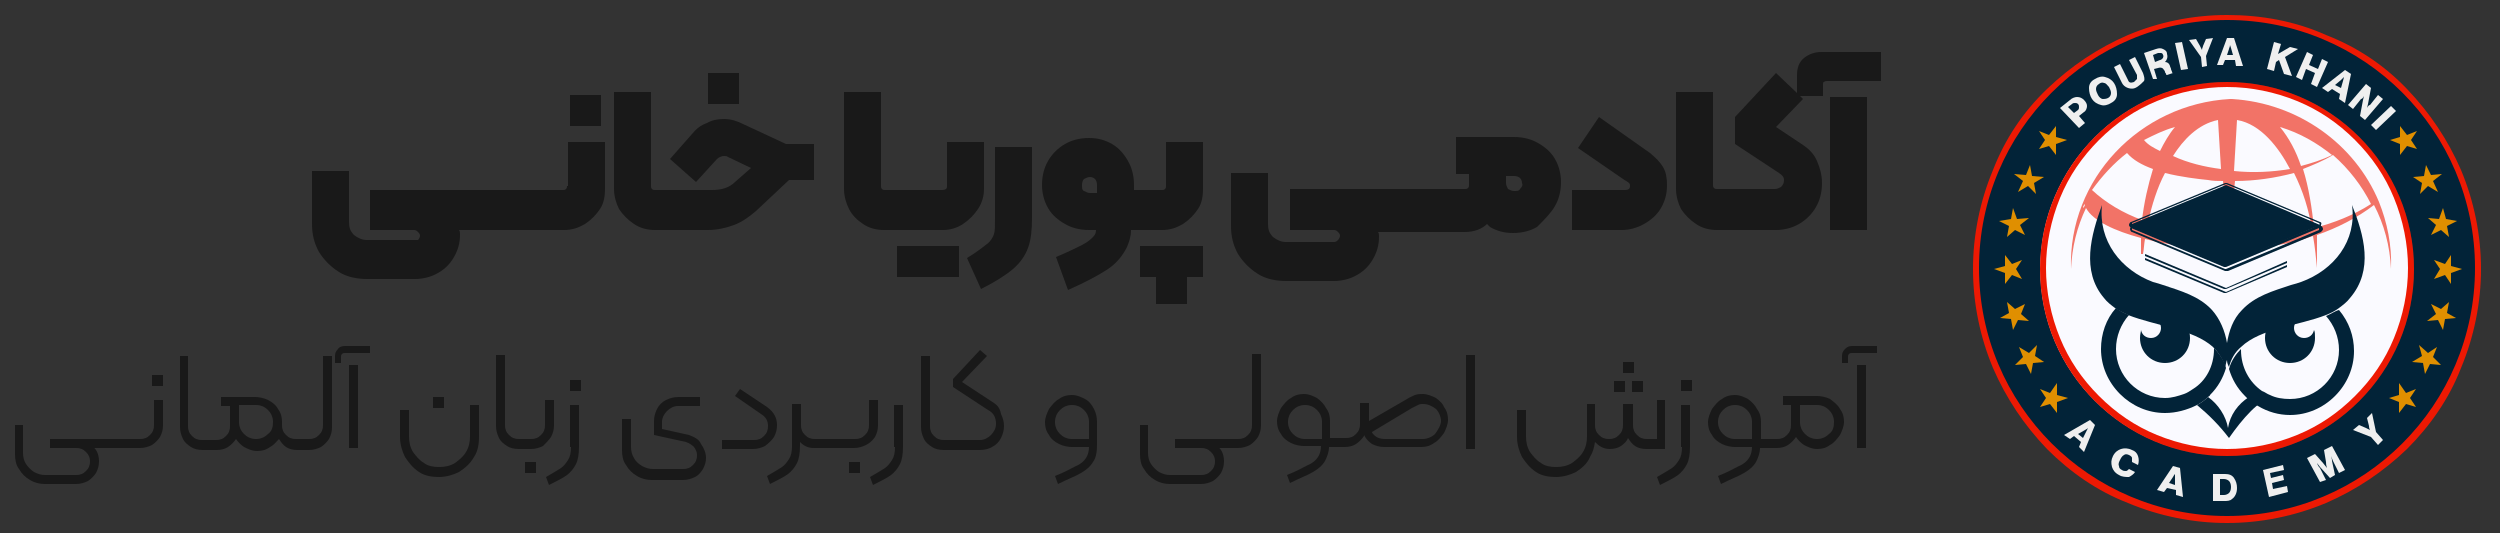 <?xml version="1.0" encoding="utf-8"?>
<!-- Generator: Adobe Illustrator 27.0.0, SVG Export Plug-In . SVG Version: 6.00 Build 0)  -->
<svg version="1.1" id="Layer_1" xmlns="http://www.w3.org/2000/svg" xmlns:xlink="http://www.w3.org/1999/xlink" x="0px" y="0px"
	 viewBox="0 0 250 53.3" style="enable-background:new 0 0 250 53.3;" xml:space="preserve">
<rect x="0" y="0" width="250" height="53.3" fill="#333333" stroke="none"/>
<style type="text/css">
	.st0{fill:#191919;}
	.st1{fill:#FAFAFF;}
	.st2{fill:#022338;}
	.st3{fill:#EFEFEF;}
	.st4{fill:#E08F00;}
	.st5{opacity:0.6;fill:#ED1903;}
	.st6{fill:#ED1903;}
</style>
<g>
	<rect x="57" y="9.5" class="st0" width="3.1" height="3.1"/>
	<path class="st0" d="M56.7,18.6c0,0.1,0,0.2-0.1,0.3C56.5,19,56.4,19,56.3,19h-1.2H53c0,0,0,0,0,0s0,0,0,0h-2.2h-2.2h-2.2H37V23
		h0.2h4.2c0.2,0,0.3,0.1,0.4,0.2c0.1,0.1,0.2,0.2,0.2,0.4c0,0.1-0.1,0.3-0.2,0.4C41.8,24,41.6,24,41.5,24h-4.8
		c-0.5,0-0.9-0.2-1.3-0.5c-0.4-0.4-0.5-0.8-0.5-1.3v-5.1h-3.7v5.3c0,1,0.2,1.9,0.7,2.8c0.5,0.8,1.2,1.5,2,2c0.8,0.5,1.8,0.7,2.8,0.7
		h4.8c0.8,0,1.6-0.2,2.3-0.6c0.7-0.4,1.2-0.9,1.6-1.6c0.4-0.7,0.6-1.4,0.6-2.2c0-0.2,0-0.4-0.1-0.5h0.6h2.2h2.2H53c0,0,0,0,0,0
		s0,0,0,0h2.2h1.2c0.8,0,1.4-0.2,2.1-0.6c0.6-0.4,1.1-0.9,1.5-1.5c0.4-0.6,0.5-1.3,0.5-2v-4.7h-3.7V18.6z"/>
	<rect x="70.8" y="7.3" class="st0" width="3.1" height="3.1"/>
	<path class="st0" d="M75.6,21.1l3.3-3.1h2.5v-3.6h-2.5c0,0-0.1,0-0.1,0c0,0-0.1,0-0.2,0l-4.3-2c-0.6-0.3-1.2-0.5-1.9-0.5
		c-0.6,0-1.2,0.1-1.7,0.4c-0.6,0.2-1.1,0.6-1.5,1.1L67,15.9l2.6,2.3l2.1-2.3c0.2-0.2,0.5-0.3,0.7-0.3c0.1,0,0.3,0,0.4,0.1l2.3,1.1
		l-1.6,1.4c-0.6,0.6-1.4,0.8-2.3,0.8h-4.5h-1.2c-0.1,0-0.2,0-0.3-0.1c-0.1-0.1-0.1-0.2-0.1-0.3V9.2h-3.7v9.7c0,0.7,0.2,1.4,0.5,2
		c0.4,0.6,0.9,1.1,1.5,1.5c0.6,0.4,1.3,0.6,2.1,0.6h1.3h4c0.9,0,1.8-0.2,2.6-0.5C74.2,22.2,74.9,21.7,75.6,21.1z"/>
	<path class="st0" d="M86.3,22.4c0.6,0.4,1.3,0.6,2.1,0.6h1.3h0h4.6c0.7,0,1.4-0.2,2-0.6c0.6-0.4,1.1-0.9,1.5-1.5
		c0.4-0.6,0.6-1.3,0.6-2v-4.7h-3.7v4.4c0,0.1,0,0.2-0.1,0.3C94.4,19,94.3,19,94.2,19h-4.5h0h-1.2c-0.1,0-0.2,0-0.3-0.1
		c-0.1-0.1-0.1-0.2-0.1-0.3V9.2h-3.7v9.7c0,0.7,0.2,1.4,0.5,2C85.2,21.5,85.7,22,86.3,22.4z"/>
	<polygon class="st0" points="89.7,24.6 89.7,27.7 92.8,27.7 95.9,27.7 95.9,24.6 92.8,24.6 	"/>
	<path class="st0" d="M99.5,21.8c0,0.8,0,1.3-0.1,1.6c-0.1,0.3-0.3,0.7-0.7,1c-0.4,0.3-1,0.8-2,1.4l1.4,3.1c1.4-0.7,2.5-1.4,3.2-2
		c0.7-0.6,1.2-1.3,1.5-2.1c0.3-0.8,0.4-1.8,0.4-3v-7.1h-3.7V21.8z"/>
	<path class="st0" d="M114,23L114,23h2.2c0.8,0,1.4-0.2,2.1-0.6c0.6-0.4,1.1-0.9,1.5-1.5c0.4-0.6,0.5-1.3,0.5-2v-4.7h-3.7v4.4
		c0,0.1,0,0.2-0.1,0.3c-0.1,0.1-0.2,0.1-0.3,0.1H114h0h-0.6v-0.5c0-0.9-0.2-1.7-0.6-2.4c-0.4-0.7-0.9-1.3-1.6-1.7
		c-0.7-0.4-1.4-0.6-2.3-0.6c-0.9,0-1.7,0.2-2.4,0.6c-0.7,0.4-1.3,1-1.7,1.7c-0.4,0.7-0.6,1.5-0.6,2.4c0,0.8,0.2,1.6,0.6,2.3
		c0.4,0.7,1,1.2,1.7,1.6c0.7,0.4,1.5,0.6,2.4,0.6h0.7c0,0.3-0.1,0.5-0.3,0.7c-0.2,0.2-0.5,0.5-1.1,0.8c-0.6,0.3-1.4,0.7-2.6,1.2
		l1.2,3.3c1.8-0.8,3.1-1.5,4-2.1c0.9-0.6,1.5-1.4,1.9-2.2c0.2-0.5,0.4-1,0.4-1.7H114z M109.7,19.3H109c-0.2,0-0.4-0.1-0.6-0.2
		c-0.2-0.1-0.2-0.3-0.2-0.6c0-0.3,0.1-0.5,0.2-0.6c0.2-0.1,0.4-0.2,0.6-0.2c0.2,0,0.4,0.1,0.5,0.2c0.1,0.1,0.2,0.3,0.2,0.6V19.3z"/>
	<polygon class="st0" points="118.7,30.4 118.7,27.7 120.3,27.7 120.3,24.6 117.2,24.6 114,24.6 114,27.7 115.6,27.7 115.6,30.4 	
		"/>
	<path class="st0" d="M155.5,20.6c0.4-0.7,0.6-1.5,0.6-2.4c0-0.8-0.2-1.6-0.6-2.3c-0.4-0.7-1-1.2-1.7-1.6c-0.7-0.4-1.5-0.6-2.4-0.6
		h-5.8v3.7h1.3v0.4v0.4v0.3c0,0.1,0,0.2-0.1,0.3c-0.1,0.1-0.2,0.1-0.3,0.1h-1.5h-2.2c0,0,0,0,0,0s0,0,0,0h-2.2h-2.2h-9.4V23h0.2h4.2
		c0.2,0,0.3,0.1,0.4,0.2c0.1,0.1,0.2,0.2,0.2,0.4c0,0.1-0.1,0.3-0.2,0.4c-0.1,0.1-0.2,0.2-0.4,0.2h-4.8c-0.5,0-0.9-0.2-1.3-0.5
		c-0.4-0.4-0.5-0.8-0.5-1.3v-5.1h-3.7v5.3c0,1,0.2,1.9,0.7,2.8c0.5,0.8,1.2,1.5,2,2c0.8,0.5,1.8,0.7,2.8,0.7h4.8
		c0.8,0,1.6-0.2,2.3-0.6c0.7-0.4,1.2-0.9,1.6-1.6c0.4-0.7,0.6-1.4,0.6-2.2c0-0.2,0-0.4-0.1-0.5h0.6h2.2h2.2c0,0,0,0,0,0s0,0,0,0h2.2
		h1.5c0.9,0,1.7-0.3,2.2-0.8c0.1,0.1,0.2,0.2,0.3,0.3c0.7,0.4,1.4,0.6,2.3,0.6c0.9,0,1.7-0.2,2.4-0.6
		C154.5,21.9,155.1,21.3,155.5,20.6z M152,18.9c-0.1,0.2-0.3,0.2-0.6,0.2c-0.2,0-0.4-0.1-0.6-0.2c-0.1-0.2-0.2-0.4-0.2-0.6v-0.7h0.8
		c0.3,0,0.5,0.1,0.6,0.2c0.1,0.1,0.2,0.3,0.2,0.5C152.3,18.5,152.2,18.7,152,18.9z"/>
	<path class="st0" d="M164.4,22.4c0.7-0.4,1.3-0.9,1.7-1.6c0.4-0.7,0.6-1.4,0.6-2.3c0-0.7-0.1-1.3-0.4-1.8c-0.3-0.5-0.7-0.9-1.3-1.4
		l-5.1-3.6l-2.1,3.1l4.5,3.1c0.3,0.2,0.5,0.3,0.6,0.4c0.1,0.1,0.1,0.2,0.1,0.3c0,0.3-0.2,0.4-0.5,0.4h-5.3V23h5
		C162.9,23,163.7,22.8,164.4,22.4z"/>
	<path class="st0" d="M182.1,5.2c-0.6,0-1.2,0.2-1.7,0.6c-0.5,0.4-0.7,1-0.7,1.7v1.8l-2.1-2l-4.1,4.4v2.7l4.4,2.9
		c0.3,0.2,0.5,0.4,0.5,0.7c0,0.3-0.1,0.5-0.3,0.7c-0.2,0.1-0.4,0.2-0.6,0.2h-4.6h-1.2c-0.1,0-0.2,0-0.3-0.1
		c-0.1-0.1-0.1-0.2-0.1-0.3V9.2h-3.7v9.7c0,0.7,0.2,1.4,0.5,2c0.4,0.6,0.9,1.1,1.5,1.5c0.6,0.4,1.3,0.6,2.1,0.6h1.3h4.6
		c0.8,0,1.6-0.2,2.3-0.6c0.7-0.4,1.3-1,1.7-1.7c0.4-0.7,0.6-1.5,0.6-2.4c0-0.8-0.2-1.5-0.5-2.2c-0.3-0.7-0.8-1.2-1.4-1.6l-2.7-1.8
		l2.7-2.8L180,9.6h2.3V8.5c0-0.2,0-0.3,0.1-0.3c0.1-0.1,0.2-0.1,0.4-0.1h5.3V5.2H182.1z"/>
	<rect x="183" y="9.7" class="st0" width="3.7" height="13.3"/>
	<path class="st0" d="M15.4,42.5c0,0.4-0.1,0.7-0.4,1s-0.6,0.4-1,0.4h-0.6h-2.7h0H5v0.9h0.4h2.2c0.4,0,0.7,0.1,1,0.4
		c0.3,0.3,0.4,0.6,0.4,0.9c0,0.4-0.1,0.7-0.4,1c-0.3,0.3-0.6,0.4-1,0.4H4.5c-0.4,0-0.7-0.1-1.1-0.3c-0.3-0.2-0.6-0.5-0.8-0.8
		c-0.2-0.3-0.3-0.7-0.3-1.1v-2.8H1.5v2.9c0,0.6,0.1,1.1,0.4,1.5c0.3,0.5,0.6,0.8,1.1,1.1s1,0.4,1.5,0.4h3.1c0.4,0,0.8-0.1,1.2-0.3
		c0.3-0.2,0.6-0.5,0.8-0.8c0.2-0.4,0.3-0.7,0.3-1.2c0-0.4-0.1-0.8-0.3-1.1c-0.1-0.1-0.1-0.2-0.2-0.2h1.4h0h2.7H14
		c0.4,0,0.8-0.1,1.2-0.3c0.3-0.2,0.6-0.5,0.8-0.8c0.2-0.4,0.3-0.7,0.3-1.2V40h-0.9V42.5z"/>
	<rect x="15.2" y="37.5" class="st0" width="1.1" height="1.1"/>
	<path class="st0" d="M32.3,42.5c0,0.4-0.1,0.7-0.4,1c-0.3,0.3-0.6,0.4-1,0.4h-0.6h-0.7c-0.4,0-0.7-0.1-1-0.4
		c-0.3-0.3-0.4-0.6-0.4-1v-0.3c0-0.5-0.1-0.9-0.4-1.3c-0.2-0.4-0.6-0.7-1-0.9c-0.4-0.2-0.9-0.3-1.3-0.3h-3.4v0.9H23v0.3v1.4v0.3
		c0,0.4-0.1,0.7-0.4,1c-0.3,0.3-0.6,0.4-1,0.4h-0.8h-0.6c-0.4,0-0.7-0.1-1-0.4s-0.4-0.6-0.4-1v-7H18v7.1c0,0.4,0.1,0.8,0.3,1.2
		c0.2,0.4,0.5,0.6,0.8,0.8c0.3,0.2,0.7,0.3,1.2,0.3h0.6h0.8c0.4,0,0.8-0.1,1.1-0.3c0.3-0.2,0.6-0.5,0.8-0.8c0,0,0,0,0,0
		c0.2,0.3,0.5,0.6,0.8,0.8c0.4,0.2,0.8,0.4,1.3,0.4s0.9-0.1,1.3-0.4c0.4-0.2,0.6-0.5,0.9-0.8c0,0,0,0,0,0c0.2,0.3,0.4,0.6,0.7,0.8
		s0.7,0.3,1.1,0.3h0.7h0.5c0.4,0,0.8-0.1,1.2-0.3c0.3-0.2,0.6-0.5,0.8-0.8c0.2-0.4,0.3-0.7,0.3-1.2v-7.1h-0.9V42.5z M26.8,43.4
		c-0.3,0.3-0.7,0.5-1.2,0.5s-0.9-0.2-1.2-0.5c-0.3-0.3-0.5-0.7-0.5-1.2v-1.7h1.7c0.5,0,0.9,0.2,1.2,0.5c0.3,0.3,0.5,0.7,0.5,1.2
		C27.3,42.7,27.2,43.1,26.8,43.4z"/>
	<path class="st0" d="M33.8,34.9c-0.2,0.2-0.3,0.4-0.3,0.7v0.7h0.6v-0.6c0-0.1,0-0.2,0.1-0.3c0.1-0.1,0.2-0.1,0.3-0.1H37v-0.7h-2.5
		C34.2,34.6,33.9,34.7,33.8,34.9z"/>
	<rect x="34.9" y="36.5" class="st0" width="0.9" height="8.3"/>
	<rect x="43.3" y="39.7" class="st0" width="1.1" height="1.1"/>
	<path class="st0" d="M47,43.6c0,0.6-0.1,1.1-0.4,1.6c-0.3,0.5-0.7,0.8-1.1,1.1c-0.5,0.3-1,0.4-1.6,0.4c-0.6,0-1.1-0.1-1.5-0.4
		c-0.5-0.3-0.8-0.7-1.1-1.1c-0.3-0.5-0.4-1-0.4-1.6V41h-0.9v2.7c0,0.7,0.2,1.4,0.5,2c0.4,0.6,0.8,1.1,1.4,1.5c0.6,0.4,1.3,0.5,2,0.5
		c0.7,0,1.4-0.2,2-0.5c0.6-0.4,1.1-0.8,1.5-1.5c0.4-0.6,0.5-1.3,0.5-2v-3.2H47V43.6z"/>
	<path class="st0" d="M55.1,43.7c0.2-0.4,0.3-0.7,0.3-1.2V40h-0.9v2.5c0,0.4-0.1,0.7-0.4,1c-0.3,0.3-0.6,0.4-1,0.4h-0.6h0h-0.6
		c-0.4,0-0.7-0.1-1-0.4c-0.3-0.3-0.4-0.6-0.4-1v-7h-0.9v7.1c0,0.4,0.1,0.8,0.3,1.2c0.2,0.4,0.5,0.6,0.8,0.8c0.3,0.2,0.7,0.3,1.2,0.3
		h0.6h0h0.6c0.4,0,0.8-0.1,1.2-0.3C54.6,44.3,54.9,44,55.1,43.7z"/>
	<rect x="52.5" y="46.2" class="st0" width="1.1" height="1.1"/>
	<path class="st0" d="M57.1,44.7c0,0.6-0.1,1-0.3,1.3c-0.2,0.3-0.4,0.6-0.7,0.8c-0.3,0.2-0.8,0.5-1.5,0.9l0.3,0.8
		c0.8-0.4,1.4-0.7,1.8-1c0.4-0.3,0.7-0.7,0.9-1.1s0.3-1,0.3-1.7v-4.2h-0.9V44.7z"/>
	<rect x="57" y="38" class="st0" width="1.1" height="1.1"/>
	<path class="st0" d="M68.9,43.5l-2.7-0.6v-0.7c0-0.4,0.2-0.8,0.5-1.1c0.3-0.3,0.7-0.5,1.1-0.5H70v-0.9h-2.1c-0.5,0-0.9,0.1-1.3,0.3
		c-0.4,0.2-0.7,0.5-0.9,0.9c-0.2,0.4-0.3,0.8-0.3,1.2v1.4l3.2,0.7c0.3,0.1,0.6,0.3,0.8,0.5c0.2,0.3,0.3,0.5,0.3,0.8
		c0,0.4-0.1,0.7-0.4,1c-0.3,0.3-0.6,0.4-1,0.4h-3c-0.4,0-0.7-0.1-1.1-0.3c-0.3-0.2-0.6-0.4-0.8-0.8c-0.2-0.3-0.3-0.7-0.3-1.1v-2.8
		h-0.9V45c0,0.6,0.1,1.1,0.4,1.5c0.3,0.5,0.6,0.8,1.1,1.1c0.5,0.3,1,0.4,1.5,0.4h3.1c0.4,0,0.8-0.1,1.2-0.3c0.4-0.2,0.6-0.5,0.8-0.8
		c0.2-0.4,0.3-0.7,0.3-1.1c0-0.5-0.2-1-0.5-1.4C69.9,43.9,69.4,43.7,68.9,43.5z"/>
	<path class="st0" d="M77.4,43.7c0.2-0.4,0.3-0.7,0.3-1.2c0-0.7-0.3-1.3-1-1.8L74,38.9l-0.5,0.7l2.6,1.8c0.5,0.3,0.7,0.7,0.7,1.2
		c0,0.4-0.1,0.7-0.4,1c-0.3,0.3-0.6,0.4-1,0.4h-3.2v0.9h3.1c0.4,0,0.8-0.1,1.2-0.3C76.9,44.3,77.2,44,77.4,43.7z"/>
	<path class="st0" d="M87.5,43.7c0.2-0.4,0.3-0.7,0.3-1.2V40h-0.9v2.5c0,0.4-0.1,0.7-0.4,1s-0.6,0.4-1,0.4h-0.6h-2.7c0,0,0,0,0,0
		s0,0,0,0h-0.7c-0.4,0-0.7-0.1-1-0.4c-0.3-0.3-0.4-0.6-0.4-1v-2.1h-0.7h-0.2v4.2c0,0.6-0.1,1-0.3,1.3c-0.2,0.3-0.4,0.6-0.7,0.8
		c-0.3,0.2-0.8,0.5-1.5,0.9l0.3,0.8c0.8-0.4,1.4-0.7,1.8-1c0.4-0.3,0.7-0.7,0.9-1.1c0.2-0.4,0.3-1,0.3-1.7v-0.4
		c0.4,0.4,0.8,0.6,1.4,0.6h0.7c0,0,0,0,0,0s0,0,0,0h2.7h0.6c0.4,0,0.8-0.1,1.2-0.3C87,44.3,87.3,44,87.5,43.7z"/>
	<rect x="84.9" y="46.2" class="st0" width="1.1" height="1.1"/>
	<path class="st0" d="M89.5,44.7c0,0.6-0.1,1-0.3,1.3c-0.2,0.3-0.4,0.6-0.7,0.8c-0.3,0.2-0.8,0.5-1.5,0.9l0.3,0.8
		c0.8-0.4,1.4-0.7,1.8-1c0.4-0.3,0.7-0.7,0.9-1.1c0.2-0.4,0.3-1,0.3-1.7v-4.2h-0.9V44.7z"/>
	<path class="st0" d="M99.4,40.3l-3.2-2.1l2.5-2.6L98,35l-2.7,2.9v0.8l3.5,2.3c0.6,0.3,0.8,0.8,0.8,1.4c0,0.4-0.2,0.8-0.5,1.1
		c-0.3,0.3-0.7,0.5-1.1,0.5H95h0h-0.6c-0.4,0-0.7-0.1-1-0.4c-0.3-0.3-0.4-0.6-0.4-1v-7h-0.9v7.1c0,0.4,0.1,0.8,0.3,1.2
		c0.2,0.4,0.5,0.6,0.8,0.8c0.3,0.2,0.7,0.3,1.2,0.3H95h0H98c0.4,0,0.9-0.1,1.2-0.3c0.4-0.2,0.7-0.5,0.9-0.9c0.2-0.4,0.3-0.8,0.3-1.2
		s-0.1-0.8-0.3-1.2C100,40.8,99.7,40.5,99.4,40.3z"/>
	<path class="st0" d="M108.5,39.9c-0.4-0.2-0.8-0.4-1.3-0.4c-0.5,0-0.9,0.1-1.3,0.4c-0.4,0.2-0.7,0.6-1,1c-0.2,0.4-0.4,0.9-0.4,1.3
		c0,0.5,0.1,0.9,0.4,1.3c0.2,0.4,0.6,0.7,1,0.9c0.4,0.2,0.9,0.3,1.3,0.3h1.7c0,0.4-0.1,0.8-0.3,1.1c-0.2,0.3-0.5,0.6-1,0.8
		c-0.4,0.2-1.1,0.6-2.1,1l0.3,0.8c1-0.5,1.8-0.8,2.3-1.1c0.5-0.3,0.9-0.6,1.2-1.1c0.3-0.4,0.4-1,0.4-1.7v-2.3c0-0.5-0.1-0.9-0.3-1.3
		C109.2,40.5,108.9,40.1,108.5,39.9z M108.9,43.9h-1.7c-0.5,0-0.9-0.2-1.2-0.5c-0.3-0.3-0.5-0.7-0.5-1.2c0-0.5,0.2-0.9,0.5-1.2
		c0.3-0.3,0.7-0.5,1.2-0.5c0.5,0,0.9,0.2,1.2,0.5c0.3,0.3,0.5,0.7,0.5,1.2V43.9z"/>
	<path class="st0" d="M125.2,42.5c0,0.4-0.1,0.7-0.4,1c-0.3,0.3-0.6,0.4-1,0.4h-0.6h-5.7v0.9h0.4h2.2c0.4,0,0.7,0.1,1,0.4
		c0.3,0.3,0.4,0.6,0.4,0.9c0,0.4-0.1,0.7-0.4,1c-0.3,0.3-0.6,0.4-1,0.4H117c-0.4,0-0.7-0.1-1.1-0.3c-0.3-0.2-0.6-0.5-0.8-0.8
		c-0.2-0.3-0.3-0.7-0.3-1.1v-2.8H114v2.9c0,0.6,0.1,1.1,0.4,1.5c0.3,0.5,0.6,0.8,1.1,1.1s1,0.4,1.5,0.4h3.1c0.4,0,0.8-0.1,1.2-0.3
		c0.3-0.2,0.6-0.5,0.8-0.8c0.2-0.4,0.3-0.7,0.3-1.2c0-0.4-0.1-0.8-0.3-1.1c-0.1-0.1-0.1-0.2-0.2-0.2h1.4h0.5c0.4,0,0.8-0.1,1.2-0.3
		c0.3-0.2,0.6-0.5,0.8-0.8c0.2-0.4,0.3-0.7,0.3-1.2v-7.1h-0.9V42.5z"/>
	<path class="st0" d="M143.6,39.8c-0.4-0.2-0.9-0.4-1.3-0.4c-0.3,0-0.5,0-0.8,0.1c-0.2,0.1-0.5,0.2-0.8,0.4l-3.8,2.2v-1.8h-0.2h-0.6
		H136v2.1c0,0.4-0.1,0.7-0.4,1c-0.3,0.3-0.6,0.4-1,0.4h-0.7h-0.9v-1.7c0-0.5-0.1-0.9-0.4-1.3c-0.2-0.4-0.5-0.7-0.9-1
		c-0.4-0.2-0.8-0.4-1.3-0.4c-0.5,0-0.9,0.1-1.3,0.4c-0.4,0.2-0.7,0.6-1,1c-0.2,0.4-0.4,0.9-0.4,1.3c0,0.5,0.1,0.9,0.4,1.3
		c0.2,0.4,0.6,0.7,1,0.9c0.4,0.2,0.9,0.3,1.3,0.3h1.7c0,0.4-0.1,0.8-0.3,1.1c-0.2,0.3-0.5,0.6-1,0.8c-0.4,0.2-1.1,0.6-2.1,1l0.3,0.8
		c1-0.5,1.8-0.8,2.3-1.1c0.5-0.3,0.9-0.6,1.2-1.1c0.2-0.4,0.4-0.9,0.4-1.4h0.9h0.7c0.4,0,0.8-0.1,1.1-0.3c0.3-0.2,0.6-0.5,0.8-0.8
		c0,0,0-0.1,0-0.1c0.2,0.4,0.5,0.7,0.8,0.9c0.4,0.2,0.8,0.3,1.2,0.3h3.7c0.5,0,0.9-0.1,1.3-0.4c0.4-0.2,0.7-0.6,1-1
		c0.2-0.4,0.4-0.9,0.4-1.3c0-0.5-0.1-0.9-0.4-1.3C144.3,40.4,144,40.1,143.6,39.8z M132.2,43.9h-1.7c-0.5,0-0.9-0.2-1.2-0.5
		c-0.3-0.3-0.5-0.7-0.5-1.2c0-0.5,0.2-0.9,0.5-1.2c0.3-0.3,0.7-0.5,1.2-0.5c0.5,0,0.9,0.2,1.2,0.5s0.5,0.7,0.5,1.2V43.9z
		 M143.5,43.4c-0.3,0.3-0.8,0.5-1.2,0.5h-3.8c-0.4,0-0.8-0.1-1.1-0.4c-0.1-0.1-0.2-0.2-0.2-0.3l4-2.4c0.2-0.1,0.4-0.2,0.6-0.3
		c0.2-0.1,0.3-0.1,0.5-0.1c0.5,0,0.9,0.2,1.3,0.5c0.3,0.3,0.5,0.8,0.5,1.2S143.8,43,143.5,43.4z"/>
	<rect x="146.6" y="35.5" class="st0" width="0.9" height="9.4"/>
	<rect x="163.2" y="38.1" class="st0" width="1.1" height="1.1"/>
	<rect x="161.4" y="38.1" class="st0" width="1.1" height="1.1"/>
	<rect x="162.3" y="36.2" class="st0" width="1.1" height="1.1"/>
	<path class="st0" d="M166.6,40h-0.9v3.9h-1c-0.4,0-0.7-0.1-1-0.4c-0.3-0.3-0.4-0.6-0.4-1v-2.1h-0.2h-0.6h-0.2v2.1
		c0,0.4-0.1,0.7-0.4,1c-0.3,0.3-0.6,0.4-1,0.4c-0.4,0-0.7-0.1-1-0.4c-0.3-0.3-0.4-0.6-0.4-1v-2.1h0H159h-0.3v3.2
		c0,0.6-0.1,1.1-0.4,1.6c-0.3,0.5-0.7,0.8-1.1,1.1c-0.5,0.3-1,0.4-1.6,0.4c-0.6,0-1.1-0.1-1.5-0.4c-0.5-0.3-0.8-0.7-1.1-1.1
		c-0.3-0.5-0.4-1-0.4-1.6V41h-0.9v2.7c0,0.7,0.2,1.4,0.5,2c0.4,0.6,0.8,1.1,1.4,1.5c0.6,0.4,1.3,0.5,2,0.5c0.7,0,1.4-0.2,2-0.5
		c0.6-0.4,1.1-0.8,1.4-1.5c0.3-0.5,0.4-0.9,0.5-1.5c0,0,0,0,0,0c0.4,0.4,0.8,0.7,1.5,0.7c0.4,0,0.8-0.1,1.1-0.3
		c0.3-0.2,0.6-0.5,0.7-0.8c0.2,0.3,0.4,0.6,0.7,0.8c0.3,0.2,0.7,0.3,1.1,0.3h1.9V40z"/>
	<rect x="168.1" y="38" class="st0" width="1.1" height="1.1"/>
	<path class="st0" d="M168.2,44.7c0,0.6-0.1,1-0.3,1.3c-0.2,0.3-0.4,0.6-0.7,0.8c-0.3,0.2-0.8,0.5-1.5,0.9l0.3,0.8
		c0.8-0.4,1.4-0.7,1.8-1c0.4-0.3,0.7-0.7,0.9-1.1c0.2-0.4,0.3-1,0.3-1.7v-4.2h-0.9V44.7z"/>
	<path class="st0" d="M183,39.9c-0.4-0.2-0.9-0.3-1.3-0.3h-3.4v0.9h0.8v0.3v1.4v0.3c0,0.4-0.1,0.7-0.4,1c-0.3,0.3-0.6,0.4-1,0.4H177
		c0,0,0,0,0,0s0,0,0,0h-0.9v-1.7c0-0.5-0.1-0.9-0.4-1.3c-0.2-0.4-0.5-0.7-0.9-1c-0.4-0.2-0.8-0.4-1.3-0.4c-0.5,0-0.9,0.1-1.3,0.4
		c-0.4,0.2-0.7,0.6-1,1c-0.2,0.4-0.4,0.9-0.4,1.3c0,0.5,0.1,0.9,0.4,1.3c0.2,0.4,0.6,0.7,1,0.9c0.4,0.2,0.9,0.3,1.3,0.3h1.7
		c0,0.4-0.1,0.8-0.3,1.1c-0.2,0.3-0.5,0.6-1,0.8c-0.4,0.2-1.1,0.6-2.1,1l0.3,0.8c1-0.5,1.8-0.8,2.3-1.1c0.5-0.3,0.9-0.6,1.2-1.1
		c0.2-0.4,0.4-0.9,0.4-1.4h0.9c0,0,0,0,0,0s0,0,0,0h0.8c0.4,0,0.8-0.1,1.1-0.3c0.3-0.2,0.6-0.5,0.8-0.8c0,0,0,0,0,0
		c0.2,0.3,0.5,0.6,0.8,0.8c0.4,0.2,0.8,0.4,1.3,0.4s0.9-0.1,1.3-0.4c0.4-0.2,0.7-0.6,1-1c0.2-0.4,0.4-0.9,0.4-1.3
		c0-0.5-0.1-0.9-0.4-1.3C183.8,40.5,183.4,40.2,183,39.9z M175.2,43.9h-1.7c-0.5,0-0.9-0.2-1.2-0.5c-0.3-0.3-0.5-0.7-0.5-1.2
		c0-0.5,0.2-0.9,0.5-1.2c0.3-0.3,0.7-0.5,1.2-0.5c0.5,0,0.9,0.2,1.2,0.5c0.3,0.3,0.5,0.7,0.5,1.2V43.9z M182.9,43.4
		c-0.3,0.3-0.7,0.5-1.2,0.5c-0.5,0-0.9-0.2-1.2-0.5c-0.3-0.3-0.5-0.7-0.5-1.2v-1.7h1.7c0.5,0,0.9,0.2,1.2,0.5
		c0.3,0.3,0.5,0.7,0.5,1.2C183.4,42.7,183.3,43.1,182.9,43.4z"/>
	<path class="st0" d="M184.5,34.9c-0.2,0.2-0.3,0.4-0.3,0.7v0.7h0.6v-0.6c0-0.1,0-0.2,0.1-0.3c0.1-0.1,0.2-0.1,0.3-0.1h2.5v-0.7
		h-2.5C184.9,34.6,184.7,34.7,184.5,34.9z"/>
	<rect x="185.7" y="36.5" class="st0" width="0.9" height="8.3"/>
</g>
<g>
	<circle class="st1" cx="222.6" cy="26.9" r="18.6"/>
	<g>
		<g>
			<path class="st2" d="M222.7,51.7c-6.6,0-12.9-2.6-17.6-7.3c-4.7-4.7-7.3-10.9-7.3-17.6c0-6.6,2.6-12.9,7.3-17.6
				c4.7-4.7,10.9-7.3,17.6-7.3c6.6,0,12.9,2.6,17.6,7.3c4.7,4.7,7.3,10.9,7.3,17.6c0,6.6-2.6,12.9-7.3,17.6
				C235.6,49.1,229.3,51.7,222.7,51.7z M222.7,8.2c-10.3,0-18.7,8.4-18.7,18.7s8.4,18.7,18.7,18.7s18.7-8.4,18.7-18.7
				S233,8.2,222.7,8.2z"/>
		</g>
		<g>
			<path class="st3" d="M206.4,43.5L209,42l0.5,0.5l-1.1,2.7l-0.5-0.5l0.2-0.5l-0.7-0.6l-0.4,0.3L206.4,43.5z M207.8,43.4l0.5,0.4
				l0.3-0.6l0.2-0.4l0,0c-0.1,0.1-0.3,0.2-0.3,0.2L207.8,43.4z"/>
			<path class="st3" d="M211.9,47.5c-0.4-0.2-0.6-0.5-0.7-0.8c-0.1-0.4-0.1-0.7,0.1-1.1c0.2-0.4,0.5-0.6,0.8-0.7
				c0.3-0.1,0.7-0.1,1.1,0.1c0.3,0.1,0.5,0.3,0.6,0.6c0.1,0.3,0.1,0.6,0,0.9l-0.6-0.3c0-0.1,0-0.2,0-0.4c0-0.1-0.1-0.2-0.3-0.3
				c-0.2-0.1-0.4-0.1-0.5,0c-0.2,0.1-0.3,0.3-0.4,0.5c-0.1,0.2-0.2,0.4-0.1,0.6c0,0.2,0.1,0.3,0.3,0.4c0.1,0.1,0.3,0.1,0.4,0.1
				c0.1,0,0.2-0.1,0.3-0.2l0.6,0.3c-0.1,0.2-0.4,0.4-0.6,0.5C212.6,47.7,212.2,47.7,211.9,47.5z"/>
			<path class="st3" d="M215.7,49l1.6-2.4l0.7,0.2l0.3,2.9l-0.7-0.2l0-0.5l-0.9-0.2l-0.3,0.4L215.7,49z M216.9,48.3l0.6,0.2l0-0.7
				l0-0.4l0,0c-0.1,0.1-0.2,0.3-0.2,0.3L216.9,48.3z"/>
			<path class="st3" d="M221.3,50.1l0-2.7l1.2,0c0.4,0,0.7,0.1,0.9,0.4c0.2,0.3,0.3,0.6,0.3,1c0,0.5-0.2,0.9-0.5,1.1
				c-0.2,0.2-0.5,0.2-0.8,0.2L221.3,50.1z M222,49.5l0.4,0c0.2,0,0.4-0.1,0.5-0.2c0.1-0.1,0.2-0.3,0.2-0.6c0-0.3-0.1-0.5-0.2-0.6
				c-0.1-0.1-0.3-0.2-0.5-0.2l-0.4,0L222,49.5z"/>
			<path class="st3" d="M226.9,49.7l-0.6-2.7l2-0.5l0.1,0.5l-1.4,0.3l0.1,0.5l1.2-0.3l0.1,0.5l-1.2,0.3l0.1,0.6l1.4-0.3l0.1,0.6
				L226.9,49.7z"/>
			<path class="st3" d="M232,48.2l-1.3-2.4l0.8-0.4l0.8,0.9l0.4,0.5l0,0c-0.1-0.3-0.1-0.5-0.1-0.6l-0.2-1.2l0.8-0.4l1.3,2.4
				l-0.6,0.3l-0.6-1.2l-0.2-0.5l0,0c0.1,0.3,0.1,0.4,0.1,0.5l0.3,1.4l-0.5,0.3l-1-1.1l-0.3-0.4l0,0c0.1,0.3,0.2,0.4,0.3,0.5l0.6,1.2
				L232,48.2z"/>
			<path class="st3" d="M237.8,44.5l-0.7-0.8l-1.8-0.7l0.6-0.5l0.7,0.3l0.4,0.2l0,0c-0.1-0.2-0.1-0.3-0.1-0.4l-0.2-0.8l0.5-0.5
				l0.4,1.9l0.7,0.8L237.8,44.5z"/>
		</g>
		<g>
			<path class="st3" d="M207.9,12.8l-1.9-2L207,10c0.2-0.2,0.5-0.3,0.7-0.3c0.3,0,0.5,0.1,0.7,0.3c0.2,0.2,0.3,0.4,0.3,0.6
				c0,0.2-0.1,0.5-0.3,0.6l-0.5,0.4l0.6,0.7L207.9,12.8z M207.4,11.3l0.4-0.3c0.1-0.1,0.1-0.2,0.1-0.3c0-0.1,0-0.2-0.1-0.3
				s-0.2-0.1-0.3-0.1c-0.1,0-0.2,0-0.3,0.1l-0.4,0.3L207.4,11.3z"/>
			<path class="st3" d="M211.7,9.4c0,0.4-0.2,0.7-0.6,0.9c-0.3,0.2-0.7,0.3-1,0.2c-0.4-0.1-0.7-0.3-0.9-0.6
				c-0.2-0.3-0.3-0.7-0.3-1.1c0-0.4,0.2-0.7,0.6-0.9c0.3-0.2,0.7-0.3,1-0.2c0.4,0.1,0.7,0.3,0.9,0.6C211.6,8.6,211.7,9,211.7,9.4z
				 M210.8,9.8c0.2-0.1,0.3-0.3,0.3-0.5c0-0.2-0.1-0.4-0.2-0.6c-0.2-0.2-0.3-0.4-0.5-0.4c-0.2-0.1-0.4,0-0.5,0.1
				c-0.2,0.1-0.3,0.3-0.3,0.5c0,0.2,0.1,0.4,0.2,0.6c0.1,0.2,0.3,0.4,0.5,0.4C210.4,9.9,210.6,9.9,210.8,9.8z"/>
			<path class="st3" d="M213.7,8.7c-0.3,0.2-0.6,0.2-0.9,0.1c-0.3-0.1-0.5-0.3-0.6-0.5l-0.8-1.6l0.6-0.3l0.8,1.6
				c0.1,0.3,0.3,0.3,0.6,0.2c0.1-0.1,0.2-0.2,0.3-0.3c0-0.1,0-0.2,0-0.4L212.9,6l0.6-0.3l0.8,1.6c0.1,0.3,0.2,0.6,0.1,0.8
				C214.2,8.3,214,8.5,213.7,8.7z"/>
			<path class="st3" d="M215.3,7.9l-0.9-2.6l1.2-0.4c0.3-0.1,0.5-0.1,0.7,0c0.2,0.1,0.4,0.2,0.4,0.5c0.1,0.3,0,0.6-0.2,0.8l0,0
				c0.2,0,0.4,0.1,0.5,0.4c0,0.1,0.1,0.2,0.1,0.3c0,0.1,0.1,0.2,0.1,0.3c0,0.1,0.1,0.1,0.1,0.1l0,0l-0.6,0.2c0,0-0.1,0-0.1-0.1
				c0-0.1-0.1-0.1-0.1-0.2c0-0.1-0.1-0.2-0.1-0.2c-0.1-0.2-0.3-0.3-0.6-0.2l-0.4,0.1l0.3,1L215.3,7.9z M215.5,6.2l0.5-0.2
				c0.1,0,0.2-0.1,0.3-0.2c0-0.1,0.1-0.2,0-0.3c0-0.1-0.1-0.2-0.2-0.2c-0.1,0-0.2,0-0.3,0l-0.5,0.2L215.5,6.2z"/>
			<path class="st3" d="M218.1,7l-0.6-2.7l0.7-0.1l0.6,2.7L218.1,7z"/>
			<path class="st3" d="M220.2,6.7l-0.1-1L218.9,4l0.7-0.1l0.4,0.7l0.2,0.4l0,0c0-0.2,0.1-0.3,0.1-0.4l0.3-0.7l0.7-0.1l-0.7,1.8
				l0.1,1L220.2,6.7z"/>
			<path class="st3" d="M221.7,6.5l1-2.7l0.7,0l0.9,2.8l-0.7,0L223.5,6l-1,0l-0.2,0.5L221.7,6.5z M222.7,5.5l0.6,0l-0.2-0.7L223,4.5
				l0,0c0,0.2-0.1,0.3-0.1,0.4L222.7,5.5z"/>
			<path class="st3" d="M226.7,6.9l0.7-2.7l0.7,0.2l-0.3,1l1.2-0.7l0.8,0.2l-1.3,0.8l0.7,1.9l-0.8-0.2L227.9,6l-0.3,0.2l-0.2,0.9
				L226.7,6.9z"/>
			<path class="st3" d="M229.6,7.7l1.1-2.5l0.6,0.3l-0.4,1l0.9,0.4l0.4-1l0.6,0.3l-1.1,2.5l-0.6-0.3l0.4-1.1l-0.9-0.4L230.2,8
				L229.6,7.7z"/>
			<path class="st3" d="M232.2,8.8l2.3-1.8l0.6,0.4l-0.6,2.9l-0.6-0.4l0.1-0.5l-0.8-0.5l-0.4,0.3L232.2,8.8z M233.5,8.5l0.6,0.3
				l0.2-0.7l0.1-0.4l0,0c-0.1,0.1-0.2,0.2-0.3,0.3L233.5,8.5z"/>
			<path class="st3" d="M234.8,10.5l1.8-2.1l0.5,0.4l-0.3,1.6l-0.1,0.4l0,0c0.1-0.2,0.2-0.3,0.3-0.3l0.8-1l0.5,0.4l-1.8,2.1
				l-0.5-0.4l0.3-1.6l0.1-0.4l0,0c-0.1,0.2-0.2,0.3-0.3,0.3l-0.8,1L234.8,10.5z"/>
			<path class="st3" d="M237.1,12.5l2-1.9l0.5,0.5l-2,1.9L237.1,12.5z"/>
		</g>
		<g>
			<polygon class="st4" points="246.2,26.9 245.1,27.3 245.1,28.4 244.5,27.5 243.4,27.9 244,26.9 243.4,26 244.5,26.4 245.1,25.5 
				245.1,26.6 			"/>
			<polygon class="st4" points="245.6,31.8 244.5,31.9 244.3,33 243.8,32 242.7,32.1 243.6,31.4 243.1,30.4 244.1,30.9 244.9,30.2 
				244.7,31.3 			"/>
			<polygon class="st4" points="244.1,36.5 243,36.4 242.5,37.4 242.3,36.3 241.2,36.2 242.2,35.6 241.9,34.5 242.8,35.3 
				243.7,34.7 243.3,35.7 			"/>
			<polygon class="st4" points="241.6,40.7 240.6,40.4 239.9,41.3 239.9,40.2 238.9,39.8 239.9,39.5 239.9,38.3 240.6,39.3 
				241.6,38.9 241,39.8 			"/>
			<polygon class="st4" points="245.7,22.1 244.7,22.6 244.9,23.7 244.1,23 243.1,23.5 243.6,22.5 242.8,21.8 243.9,21.9 
				244.3,20.8 244.6,21.9 			"/>
			<polygon class="st4" points="244.2,17.4 243.3,18.1 243.8,19.2 242.8,18.6 242,19.4 242.2,18.3 241.3,17.7 242.4,17.6 
				242.6,16.5 243.1,17.5 			"/>
			<polygon class="st4" points="241.7,13.1 241.1,14 241.7,14.9 240.7,14.6 240,15.5 240,14.4 239,14 240,13.7 240,12.6 240.7,13.5 
							"/>
		</g>
		<g>
			<polygon class="st4" points="199.4,26.9 200.5,27.3 200.5,28.4 201.2,27.5 202.2,27.9 201.6,26.9 202.2,26 201.2,26.4 
				200.5,25.5 200.5,26.6 			"/>
			<polygon class="st4" points="200,31.8 201.1,31.9 201.3,33 201.8,32 202.9,32.1 202.1,31.4 202.5,30.4 201.5,30.9 200.7,30.2 
				200.9,31.3 			"/>
			<polygon class="st4" points="201.5,36.5 202.6,36.4 203.1,37.4 203.3,36.3 204.4,36.2 203.5,35.6 203.7,34.5 202.9,35.3 
				201.9,34.7 202.3,35.7 			"/>
			<polygon class="st4" points="204,40.7 205,40.4 205.7,41.3 205.7,40.2 206.8,39.8 205.7,39.5 205.7,38.3 205,39.3 204,38.9 
				204.6,39.8 			"/>
			<polygon class="st4" points="199.9,22.1 200.9,22.6 200.7,23.7 201.5,23 202.5,23.5 202,22.5 202.9,21.8 201.7,21.9 201.3,20.8 
				201.1,21.9 			"/>
			<polygon class="st4" points="201.4,17.4 202.3,18.1 201.8,19.2 202.8,18.6 203.6,19.4 203.4,18.3 204.4,17.7 203.2,17.6 
				203,16.5 202.6,17.5 			"/>
			<polygon class="st4" points="203.9,13.1 204.5,14 203.9,14.9 204.9,14.6 205.6,15.5 205.6,14.4 206.7,14 205.6,13.7 205.6,12.6 
				204.9,13.5 			"/>
		</g>
		<path class="st5" d="M214.1,23.8c0,0.5,0,1.1,0,1.6c0.1,0,0.1,0,0.2,0c0.1-0.5,0.1-1,0.2-1.5c1.1,0.3,2.3,0.5,3.5,0.7c0,0,0,0,0,0
			c0.1-0.5,0.3-1,0.5-1.4c-1.3-0.2-2.5-0.6-3.7-1c0.4-1.7,0.9-3.4,1.7-4.9c1.6,0.4,3.3,0.6,4.3,0.7c0.5,0.1,1,0.1,1.5,0.1
			c0.1,0.8,0.1,1.7,0.2,2.5c0.1,0,0.3,0,0.4,0c0.1,0,0.3,0,0.4,0c0.1-0.8,0.1-1.7,0.2-2.5c2,0,4-0.3,5.9-0.8
			c0.9,1.8,1.5,3.7,1.8,5.7c-1.2,0.3-2.5,0.5-3.7,0.6c0.1,0.3,0.2,0.6,0.3,0.9c1.2-0.2,2.4-0.5,3.5-0.9c0.2,1.1,0.3,2.2,0.4,3.2
			c0-1,0-2.1,0-3.3c2-0.7,4-1.7,5.7-3c1,1.9,1.6,4.1,1.7,6.4c0.1-2.4-0.4-4.7-1.2-6.7l0,0c-2.4-5.8-8.1-9.9-14.7-10.3c0,0,0,0,0,0
			c0,0,0,0,0,0c0,0,0,0,0,0h-0.2c0,0,0,0,0,0c0,0,0,0,0,0c0,0,0,0,0,0c-9,0.5-16.2,8-15.9,17c0.1-2.2,0.6-4.2,1.5-6.1
			C209.3,22.1,211.5,23.1,214.1,23.8z M237.1,20.4c-1.7,1.1-3.7,1.9-5.7,2.4c-0.2-1.9-0.5-4-1.1-5.9c1-0.4,2-0.8,3-1.4
			C234.9,16.9,236.2,18.6,237.1,20.4z M233.2,15.5c-1,0.5-2,0.8-3.1,1.1c-0.5-1.5-1.2-2.8-2.1-3.9C230,13.3,231.7,14.3,233.2,15.5z
			 M223.7,12c2.4,0.4,4.2,2.8,5.3,4.9c-1.8,0.3-3.7,0.4-5.6,0.2C223.5,15.4,223.6,13.7,223.7,12z M221.8,12c0.1,1.6,0.2,3.3,0.3,4.9
			c-1.6-0.2-3.3-0.6-4.8-1.3C218.3,14,219.8,12.4,221.8,12z M217.5,12.7c-0.6,0.7-1.1,1.6-1.5,2.4c-0.6-0.3-1.2-0.6-1.6-1.1
			C215.4,13.5,216.4,13,217.5,12.7z M212.7,15.3c0.6,0.7,1.5,1.2,2.6,1.6c-0.5,1.6-0.9,3.4-1.1,5.1c-1.9-0.7-3.6-1.7-5-3
			C210.2,17.6,211.4,16.3,212.7,15.3z M208.5,20.4c0,0.2-0.1,0.3-0.2,0.4C208.3,20.6,208.4,20.5,208.5,20.4z"/>
		<g>
			<g>
				<path class="st2" d="M222.6,27.1c0,0-0.1,0-0.1,0l-9.3-3.9c-0.1,0-0.2-0.2-0.2-0.3c0-0.1,0.1-0.2,0.2-0.3l9.4-3.9
					c0.1,0,0.2,0,0.2,0l9.3,3.9c0.1,0,0.2,0.2,0.2,0.3c0,0.1-0.1,0.2-0.2,0.3l-9.3,3.9C222.7,27.1,222.6,27.1,222.6,27.1z
					 M222.6,18.9C222.6,18.9,222.6,18.9,222.6,18.9l-9.4,3.9c0,0,0,0.1,0,0.1c0,0,0,0,0,0.1l9.3,3.9c0,0,0,0,0.1,0l9.3-3.9
					c0,0,0,0,0-0.1c0,0,0,0,0-0.1L222.6,18.9C222.6,18.9,222.6,18.9,222.6,18.9z"/>
			</g>
			<g>
				<path class="st2" d="M232,22.2l-9.3-3.9c-0.1,0-0.2,0-0.2,0l-9.4,3.9c-0.1,0-0.2,0.2-0.2,0.3c0,0.1,0.1,0.2,0.2,0.3l9.3,3.9
					c0,0,0.1,0,0.1,0c0,0,0.1,0,0.1,0l9.3-3.9c0.1,0,0.2-0.1,0.2-0.3C232.2,22.3,232.1,22.2,232,22.2z M231.9,22.5l-9.3,3.9
					c0,0,0,0-0.1,0l-9.3-3.9c0,0,0-0.1,0-0.1c0,0,0,0,0-0.1l9.4-3.9c0,0,0,0,0,0c0,0,0,0,0,0l9.3,3.9C232,22.4,232,22.4,231.9,22.5
					C232,22.5,232,22.5,231.9,22.5z"/>
				<path class="st2" d="M232,22.5C232,22.5,232,22.5,232,22.5l-9.4,4c0,0,0,0-0.1,0l-9.3-3.9c0,0,0-0.1,0-0.1c0,0,0,0,0-0.1
					l9.4-3.9c0,0,0,0,0,0c0,0,0,0,0,0L232,22.5C232,22.4,232,22.4,232,22.5z"/>
			</g>
			<g>
				<path class="st2" d="M222.6,29.2C222.6,29.2,222.6,29.2,222.6,29.2l-8.1-3.4v0.2l7.9,3.3c0,0,0.1,0,0.1,0c0,0,0.1,0,0.1,0
					l6.1-2.6v-0.2L222.6,29.2z"/>
			</g>
			<g>
				<path class="st2" d="M222.6,28.8C222.6,28.8,222.6,28.8,222.6,28.8l-8.1-3.4v0.2l7.9,3.3c0,0,0.1,0,0.1,0c0,0,0.1,0,0.1,0
					l6.1-2.6v-0.2L222.6,28.8z"/>
			</g>
		</g>
		<g id="XMLID_00000088813664815510110250000007156936072843013800_">
			<path id="XMLID_00000083811398503171392640000014926710005361414322_" class="st2" d="M231.4,33c-0.1,0.5-0.5,0.8-1,0.8
				c-0.6,0-1-0.5-1-1c0-0.6,0.5-1,1-1c0,0,0.1,0,0.1,0c-0.4-0.3-0.9-0.5-1.5-0.5c-1.4,0-2.5,1.1-2.5,2.5c0,1.4,1.1,2.5,2.5,2.5
				c1.4,0,2.5-1.1,2.5-2.5C231.5,33.4,231.5,33.2,231.4,33z"/>
			<path id="XMLID_00000127040775112636190250000018349212013769366446_" class="st2" d="M214.1,33c0.1,0.5,0.5,0.8,1,0.8
				c0.6,0,1-0.5,1-1c0-0.6-0.5-1-1-1c0,0-0.1,0-0.1,0c0.4-0.3,0.9-0.5,1.5-0.5c1.4,0,2.5,1.1,2.5,2.5c0,1.4-1.1,2.5-2.5,2.5
				c-1.4,0-2.5-1.1-2.5-2.5C214,33.4,214.1,33.2,214.1,33z"/>
		</g>
		<path id="XMLID_00000094597430189771359640000014606500268759872660_" class="st2" d="M222.8,42.8c-0.2-1.2-1-2.4-2-3.1
			c-0.3,0.3-0.7,0.6-1.1,0.8c1.2,1,2.2,2,3.2,3.3c0.7-1,1.4-1.9,2.2-2.7c0.1-0.1,0.4-0.4,0.8-0.7c-0.4-0.2-0.7-0.5-1-0.7
			C223.8,40.4,223,41.5,222.8,42.8z"/>
		<path id="XMLID_00000108298961469524335950000011064766333766576518_" class="st2" d="M221.4,34.8c0,0,0,0.1,0,0.1
			c0,1.7-0.8,3.2-2.1,4c-0.3,0.2-0.6,0.4-0.9,0.5c-0.6,0.2-1.2,0.4-1.9,0.4c-2.7,0-4.9-2.2-4.9-4.9c0-1.3,0.5-2.5,1.3-3.4
			c-0.5-0.2-0.9-0.4-1.3-0.7c-1,1.1-1.5,2.6-1.5,4.1c0,1.7,0.7,3.3,1.9,4.5c1.2,1.2,2.8,1.9,4.5,1.9c1.1,0,2.2-0.3,3.2-0.8
			c0.4-0.2,0.8-0.5,1.1-0.8c0.1-0.1,0.2-0.1,0.2-0.2c0.8-0.8,1.3-1.7,1.6-2.7C222.4,36,221.9,35.3,221.4,34.8z"/>
		<path id="XMLID_00000060723609373283426120000008190988607017845148_" class="st2" d="M232.6,31.6c0.8,0.9,1.3,2.1,1.3,3.4
			c0,2.7-2.2,4.9-4.9,4.9c-0.7,0-1.4-0.1-2-0.4c-0.3-0.1-0.5-0.3-0.8-0.4c-1.3-0.9-2.1-2.4-2.1-4.1c0,0,0-0.1,0-0.1
			c-0.5,0.5-1,1.2-1.2,2c0.3,1,0.8,1.9,1.6,2.7c0.1,0.1,0.2,0.2,0.3,0.3c0.3,0.3,0.7,0.5,1,0.7c1,0.6,2.1,0.9,3.2,0.9
			c1.7,0,3.3-0.7,4.5-1.9c1.2-1.2,1.9-2.8,1.9-4.5c0-1.5-0.5-2.9-1.5-4.1C233.5,31.1,233.1,31.4,232.6,31.6z"/>
		<path id="XMLID_00000145759078645394773330000011437884489773888904_" class="st2" d="M235.2,20.5c0.5,3.6-1.8,6.5-5.1,7.7
			c-0.3,0.1-0.6,0.2-1,0.3c-1.8,0.6-3.6,1.1-4.9,2.5c-0.9,0.9-1.3,2.1-1.5,3.3c-0.2-1.2-0.7-2.4-1.5-3.3c-1.3-1.4-3.1-1.9-4.9-2.5
			c-0.3-0.1-0.6-0.2-1-0.3c-3.2-1.2-5.5-4.1-5.1-7.7c-1.1,3-2.1,6.6,0.2,9.3c0.3,0.4,0.7,0.7,1.1,1c0.4,0.3,0.9,0.5,1.3,0.7
			c2.8,1.1,6.5,1.4,8.5,3.2c0.5,0.5,1,1.2,1.2,2c0.1-0.2,0.1-0.5,0.2-0.7c0,0.3,0.1,0.5,0.2,0.7c0.2-0.8,0.6-1.5,1.2-2
			c2-1.9,5.7-2.1,8.5-3.2c0.5-0.2,0.9-0.4,1.3-0.7c0.4-0.3,0.8-0.6,1.1-1C237.4,27,236.4,23.5,235.2,20.5z"/>
		<path class="st6" d="M222.7,2c13.7,0,24.8,11.1,24.8,24.8s-11.1,24.8-24.8,24.8s-24.8-11.1-24.8-24.8S209,2,222.7,2 M222.7,1.5
			c-3.4,0-6.8,0.7-9.9,2c-3,1.3-5.7,3.1-8.1,5.4s-4.2,5-5.4,8.1c-1.3,3.1-2,6.5-2,9.9s0.7,6.8,2,9.9c1.3,3,3.1,5.7,5.4,8.1
			c2.3,2.3,5,4.2,8.1,5.4c3.1,1.3,6.5,2,9.9,2s6.8-0.7,9.9-2c3-1.3,5.7-3.1,8.1-5.4c2.3-2.3,4.2-5,5.4-8.1c1.3-3.1,2-6.5,2-9.9
			s-0.7-6.8-2-9.9c-1.3-3-3.1-5.7-5.4-8.1s-5-4.2-8.1-5.4C229.5,2.1,226.1,1.5,222.7,1.5L222.7,1.5z"/>
		<path class="st6" d="M222.7,8.7c2.4,0,4.8,0.5,7,1.4c2.2,0.9,4.1,2.2,5.8,3.9c1.7,1.7,3,3.6,3.9,5.8c0.9,2.2,1.4,4.6,1.4,7
			s-0.5,4.8-1.4,7c-0.9,2.2-2.2,4.1-3.9,5.8c-1.7,1.7-3.6,3-5.8,3.9c-2.2,0.9-4.6,1.4-7,1.4s-4.8-0.5-7-1.4
			c-2.2-0.9-4.1-2.2-5.8-3.9c-1.7-1.7-3-3.6-3.9-5.8c-0.9-2.2-1.4-4.6-1.4-7s0.5-4.8,1.4-7c0.9-2.2,2.2-4.1,3.9-5.8
			c1.7-1.7,3.6-3,5.8-3.9C217.9,9.2,220.3,8.7,222.7,8.7 M222.7,8.2c-10.3,0-18.7,8.4-18.7,18.7s8.4,18.7,18.7,18.7
			s18.7-8.4,18.7-18.7S233,8.2,222.7,8.2L222.7,8.2z"/>
	</g>
</g>
</svg>
